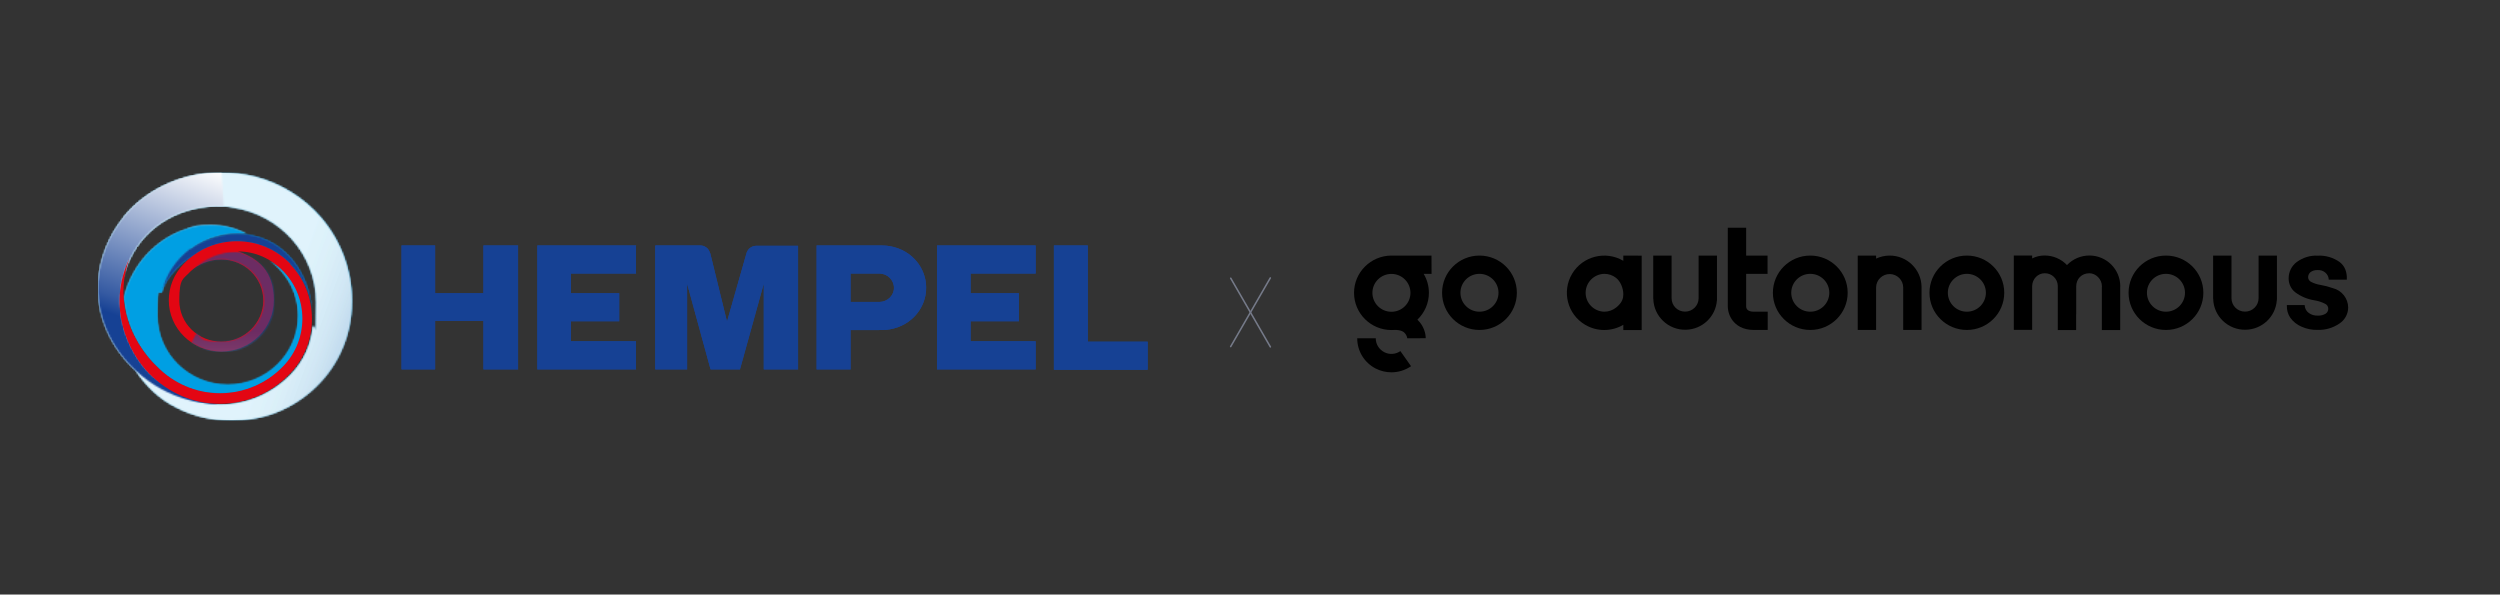 <svg width="1682" height="400" viewBox="0 0 1682 400" fill="none" xmlns="http://www.w3.org/2000/svg">
<rect x="0" y="0" width="1682" height="400" fill="#333333" stroke="none"/>
<path d="M995.385 184.239C1002.46 184.239 1008.19 189.937 1008.19 196.974C1008.19 204.011 1002.46 209.71 995.385 209.71C988.311 209.71 982.582 204.011 982.582 196.974C982.582 189.937 988.311 184.239 995.385 184.239ZM995.385 171.949C981.486 171.949 970.229 183.148 970.229 196.974C970.229 210.8 981.486 221.999 995.385 221.999C1009.28 221.999 1020.54 210.8 1020.54 196.974C1020.54 183.148 1009.28 171.949 995.385 171.949Z" fill="black"/>
<path d="M1217.95 184.239C1225.03 184.239 1230.76 189.937 1230.76 196.974C1230.76 204.011 1225.03 209.71 1217.95 209.71C1210.88 209.71 1205.15 204.011 1205.15 196.974C1205.15 189.937 1210.88 184.239 1217.95 184.239ZM1217.95 171.949C1204.05 171.949 1192.8 183.148 1192.8 196.974C1192.8 210.8 1204.05 221.999 1217.95 221.999C1231.85 221.999 1243.11 210.8 1243.11 196.974C1243.11 183.148 1231.85 171.949 1217.95 171.949Z" fill="black"/>
<path d="M1323.31 184.239C1330.38 184.239 1336.11 189.937 1336.11 196.974C1336.11 204.011 1330.38 209.71 1323.31 209.71C1316.23 209.71 1310.51 204.011 1310.51 196.974C1310.51 189.937 1316.28 184.239 1323.31 184.239ZM1323.31 171.949C1309.41 171.949 1298.15 183.148 1298.15 196.974C1298.15 210.8 1309.41 221.999 1323.31 221.999C1337.21 221.999 1348.46 210.8 1348.46 196.974C1348.46 183.148 1337.21 171.949 1323.31 171.949Z" fill="black"/>
<path d="M1457.26 184.239C1464.33 184.239 1470.06 189.937 1470.06 196.974C1470.06 204.011 1464.33 209.71 1457.26 209.71C1450.19 209.71 1444.46 204.011 1444.46 196.974C1444.46 189.937 1450.19 184.239 1457.26 184.239ZM1457.26 171.949C1443.36 171.949 1432.1 183.148 1432.1 196.974C1432.1 210.8 1443.36 221.999 1457.26 221.999C1471.16 221.999 1482.42 210.8 1482.42 196.974C1482.42 183.148 1471.16 171.949 1457.26 171.949Z" fill="black"/>
<path d="M1092.17 171.949V175.468C1080.22 168.431 1064.77 172.346 1057.7 184.239C1050.63 196.132 1054.56 211.494 1066.52 218.53C1074.44 223.188 1084.25 223.188 1092.17 218.53V222.049H1104.53V171.999L1092.17 171.949ZM1087.49 206.786C1085.2 208.669 1082.31 209.71 1079.37 209.71C1072.3 209.561 1066.67 203.763 1066.82 196.726C1066.97 189.888 1072.5 184.387 1079.37 184.239C1082.26 184.239 1085.05 185.18 1087.29 186.964C1090.18 189.244 1092.17 193.753 1092.17 198.015C1092.17 200.443 1091.62 203.416 1087.49 206.786Z" fill="black"/>
<path d="M1155.19 200.641V171.949H1142.83V181.365V200.592C1142.83 205.597 1138.8 209.66 1133.72 209.66C1128.64 209.66 1124.65 205.646 1124.65 200.641V171.949H1112.3V201.087H1112.35C1112.65 212.832 1122.46 222.148 1134.27 221.85C1145.33 221.603 1154.34 213.03 1155.14 202.078H1155.19V200.641Z" fill="black"/>
<path d="M1292.82 192.962C1292.67 181.218 1282.96 171.802 1271.11 171.951C1268.07 172.001 1265.03 172.694 1262.24 173.983V171.951H1249.88V222.001H1262.24V212.586V193.309C1262.34 188.304 1266.52 184.29 1271.55 184.389C1276.44 184.488 1280.37 188.403 1280.47 193.259V222.001H1292.82V192.962Z" fill="black"/>
<path d="M1531.93 200.641V171.949H1519.58V181.365V200.592C1519.58 205.597 1515.54 209.66 1510.46 209.66C1505.38 209.66 1501.34 205.646 1501.34 200.592V171.949H1488.99V201.087H1489.04C1489.34 212.832 1499.15 222.148 1510.96 221.85C1522.02 221.603 1531.03 213.03 1531.83 202.078H1531.88L1531.93 200.641Z" fill="black"/>
<path d="M1426.52 192.614C1426.52 181.217 1417.26 171.95 1405.8 171.9C1400.07 171.9 1394.59 174.229 1390.66 178.342C1386.77 174.229 1381.34 171.9 1375.61 171.9C1372.67 171.9 1369.83 172.545 1367.24 173.883V171.9H1354.89V221.95H1367.24V192.416C1367.34 187.659 1371.08 183.843 1375.66 183.843C1380.45 183.744 1384.38 187.56 1384.48 192.317V193.011V222.049H1396.83V211.346H1396.88V192.664C1396.88 187.807 1400.37 183.843 1405.75 183.843C1410.08 183.843 1414.17 187.807 1414.17 192.664V193.011H1414.12V222.049H1426.47V192.961L1426.52 192.614Z" fill="black"/>
<path d="M1569.49 193.853C1566.85 192.911 1564.16 192.217 1561.37 191.722C1559.03 191.375 1556.79 190.632 1554.69 189.541C1553.6 188.897 1552.9 187.708 1552.9 186.469C1552.9 185.181 1553.5 183.942 1554.49 183.099C1555.89 182.108 1557.53 181.613 1559.23 181.712C1561.12 181.563 1563.01 182.158 1564.46 183.397C1565.75 184.487 1566.6 186.023 1566.75 187.708V188.154H1578.95V187.708C1579.05 185.577 1578.7 183.397 1577.96 181.365C1577.16 179.333 1575.81 177.599 1574.12 176.31C1569.79 173.238 1564.61 171.751 1559.33 171.999C1554.3 171.751 1549.31 173.288 1545.23 176.31C1541.79 178.887 1539.8 182.951 1539.8 187.212C1539.75 190.83 1541.29 194.249 1544.08 196.529C1547.87 199.403 1552.35 201.286 1557.04 202.029C1559.58 202.426 1562.07 203.218 1564.36 204.408C1565.65 205.002 1566.5 206.291 1566.45 207.728C1566.5 209.066 1565.8 210.305 1564.71 211.048C1563.11 211.99 1561.27 212.436 1559.38 212.336C1557.23 212.436 1555.14 211.841 1553.4 210.602C1551.8 209.462 1550.76 207.678 1550.61 205.696V205.25H1538.6V205.696C1538.5 208.57 1539.3 211.445 1540.95 213.823C1542.84 216.449 1545.43 218.481 1548.42 219.77C1551.8 221.306 1555.54 222.049 1559.28 221.95C1564.51 222.148 1569.69 220.612 1574.02 217.639C1577.61 215.26 1579.8 211.296 1579.85 206.985C1579.85 200.79 1575.57 195.339 1569.49 193.853Z" fill="black"/>
<path d="M1189.31 209.711H1180.05C1175.71 209.711 1174.81 207.729 1174.81 206.093V184.24H1189.21V171.95H1174.81V153.219H1162.46V206.093C1162.51 209.612 1163.66 212.981 1165.8 215.756C1168.04 218.63 1172.27 222 1180.05 222H1189.31V209.711Z" fill="black"/>
<path d="M936.157 250.494C932.52 250.494 928.884 249.651 925.496 247.917C917.875 243.953 913.143 236.173 913.143 227.6H925.596C925.596 231.514 927.788 235.082 931.275 236.916C934.762 238.749 938.946 238.452 942.184 236.222L949.357 246.381C945.372 249.106 940.789 250.494 936.157 250.494Z" fill="black"/>
<path d="M963.105 171.949H936.156C922.258 171.999 911 183.198 911 197.024C911 210.849 922.258 222.049 936.156 222.049C936.704 222.049 937.202 222.049 937.75 221.999C943.329 221.751 944.923 223.783 945.521 224.576C946.268 225.517 946.766 226.855 946.766 227.599L959.22 227.549C959.22 223.981 957.775 219.967 955.334 216.945C954.786 216.251 954.238 215.656 953.641 215.061C958.373 210.502 961.362 204.11 961.362 197.024C961.362 192.514 960.166 188.104 957.825 184.239H963.155L963.105 171.949ZM923.354 197.024C923.354 189.987 929.082 184.288 936.156 184.288C943.23 184.288 948.958 189.987 948.958 197.024C948.958 204.06 943.23 209.759 936.156 209.759C929.082 209.759 923.354 204.06 923.354 197.024Z" fill="black"/>
<path d="M854.66 187L828 233.176" stroke="#757A89" stroke-width="1.045" stroke-linecap="round"/>
<path d="M828.039 187.203L854.699 233.38" stroke="#757A89" stroke-width="1.045" stroke-linecap="round"/>
<g clip-path="url(#clip0_5426_14821)">
<path d="M731.904 165.131V229.852H772.17V248.749H709.064V165.131H731.669H731.904ZM653.022 229.852V216.152H685.517V197.255H653.022V184.028H696.819V165.131H630.416V248.513H696.819V229.616H653.022V229.852ZM623.117 193.476C623.117 180.484 613.698 168.202 598.628 165.603C596.038 165.131 593.212 165.131 590.857 165.131H549.415V248.513H572.255V222.057H590.857C593.212 222.057 596.038 222.057 598.628 221.585C613.698 218.987 623.117 206.704 623.117 193.712M601.454 193.712C601.454 198.909 596.98 203.161 591.564 203.161H572.255V184.028H591.564C596.98 184.028 601.454 188.279 601.454 193.712ZM477.596 170.091C476.89 167.021 474.064 165.131 471.003 165.131H440.863V248.513H462.29V190.878L478.067 248.513H497.847L513.859 190.878V248.513H536.935V165.367H508.914C505.853 165.367 503.262 167.257 502.32 170.091L489.134 216.388L477.832 170.327M384.114 229.852V216.152H416.609V197.255H384.114V184.028H427.912V165.131H361.509V248.513H427.912V229.616H384.114V229.852ZM270.146 165.131V248.513H292.752V215.916H325.247V248.513H348.558V165.131H325.247V197.255H292.752V165.131H270.146Z" fill="#164194"/>
<path d="M731.904 165.131V229.852H772.17V248.749H709.064V165.131H731.669H731.904ZM653.022 229.852V216.152H685.517V197.255H653.022V184.028H696.819V165.131H630.416V248.513H696.819V229.616H653.022V229.852ZM623.117 193.476C623.117 180.484 613.698 168.202 598.628 165.603C596.038 165.131 593.212 165.131 590.857 165.131H549.415V248.513H572.255V222.057H590.857C593.212 222.057 596.038 222.057 598.628 221.585C613.698 218.987 623.117 206.704 623.117 193.712M601.454 193.712C601.454 198.909 596.98 203.161 591.564 203.161H572.255V184.028H591.564C596.98 184.028 601.454 188.279 601.454 193.712ZM477.596 170.091C476.89 167.021 474.064 165.131 471.003 165.131H440.863V248.513H462.29V190.878L478.067 248.513H497.847L513.859 190.878V248.513H536.935V165.367H508.914C505.853 165.367 503.262 167.257 502.32 170.091L489.134 216.388L477.832 170.327M384.114 229.852V216.152H416.609V197.255H384.114V184.028H427.912V165.131H361.509V248.513H427.912V229.616H384.114V229.852ZM270.146 165.131V248.513H292.752V215.916H325.247V248.513H348.558V165.131H325.247V197.255H292.752V165.131H270.146Z" fill="#164194"/>
<mask id="mask0_5426_14821" style="mask-type:luminance" maskUnits="userSpaceOnUse" x="65" y="116" width="172" height="168">
<path d="M100.846 251.584C86.718 237.176 71.883 206.704 87.424 174.344C98.255 151.431 122.509 137.495 150.53 138.912C152.649 138.912 154.768 139.149 156.652 139.621C188.44 144.345 212.694 171.037 212.694 203.398C212.694 235.758 211.987 214.972 210.339 220.405C209.162 232.215 203.981 243.317 195.74 251.821C183.025 264.812 166.306 272.135 148.411 272.135C130.515 272.135 114.032 265.048 101.081 251.821M82.95 146.471C73.06 158.754 67.174 173.871 65.996 189.225C64.583 212.61 74.709 234.105 91.191 249.222C98.02 259.615 107.203 268.591 118.741 274.26C137.814 283.945 160.655 285.599 181.141 279.221C202.333 272.371 219.993 256.781 229.177 237.176C243.305 207.649 237.653 171.509 216.226 146.471C204.923 133.243 189.147 123.322 171.722 118.835C164.187 116.945 156.652 116 149.117 116C123.686 116 98.727 126.629 82.95 146.235V146.471Z" fill="white"/>
</mask>
<g mask="url(#mask0_5426_14821)">
<path d="M24.564 276.15L74.719 75.844L283.345 125.684L233.19 325.99L24.564 276.15Z" fill="url(#paint0_linear_5426_14821)"/>
</g>
<mask id="mask1_5426_14821" style="mask-type:luminance" maskUnits="userSpaceOnUse" x="109" y="157" width="102" height="58">
<path d="M128.165 167.257C118.275 174.815 111.917 184.264 109.092 195.602C110.976 190.405 114.037 185.917 117.804 181.902C121.336 178.122 125.339 174.579 130.049 172.217C140.409 164.658 153.36 161.352 165.84 163.005C181.852 165.131 195.98 175.052 203.751 188.988C208.224 197.019 210.344 205.995 210.344 214.971C210.344 195.838 202.338 175.524 185.384 164.658C177.613 159.698 168.43 157.336 159.482 157.336C150.534 157.336 137.113 160.879 128.165 167.729V167.257Z" fill="white"/>
</mask>
<g mask="url(#mask1_5426_14821)">
<path d="M90.023 207.884L120.87 125.211L229.421 163.713L198.575 246.387L90.023 207.884Z" fill="url(#paint1_linear_5426_14821)"/>
</g>
<mask id="mask2_5426_14821" style="mask-type:luminance" maskUnits="userSpaceOnUse" x="83" y="151" width="121" height="114">
<path d="M126.056 153.792C104.392 160.406 88.616 178.594 83.436 199.38C83.436 201.034 83.436 202.687 83.906 204.341C87.203 230.324 105.57 246.622 105.57 246.622C116.872 258.433 132.178 264.81 148.19 264.81C164.202 264.81 179.507 258.196 190.81 246.622C207.999 228.906 207.999 200.325 190.81 182.609C187.984 179.539 184.687 177.176 181.155 175.051C192.929 183.554 200.464 197.018 200.464 212.372C200.464 237.882 179.272 258.669 153.135 258.669C126.997 258.669 105.805 237.882 105.805 212.372C105.805 186.861 106.982 200.797 109.102 195.601C111.927 184.499 118.05 174.814 128.175 167.256C138.771 159.224 152.428 155.681 165.614 157.099C158.315 153.319 150.073 151.193 141.596 151.193C133.12 151.193 131.236 151.902 126.056 153.555V153.792Z" fill="white"/>
</mask>
<g mask="url(#mask2_5426_14821)">
<path d="M59.643 156.393L202.573 126.631L231.771 259.853L88.841 289.852L59.643 156.393Z" fill="url(#paint2_linear_5426_14821)"/>
</g>
<g style="mix-blend-mode:multiply">
<mask id="mask3_5426_14821" style="mask-type:luminance" maskUnits="userSpaceOnUse" x="83" y="151" width="121" height="114">
<path d="M141.586 151.434C136.641 151.434 131.225 152.142 126.28 153.796C104.617 160.41 88.841 178.598 83.66 199.384C83.66 201.038 83.66 202.691 84.131 204.345C87.428 230.328 105.794 246.626 105.794 246.626C117.097 258.437 132.402 264.814 148.414 264.814C164.426 264.814 179.732 258.2 191.034 246.626C199.511 237.886 203.75 226.312 203.985 214.974V214.502C203.985 202.927 199.511 191.353 191.034 182.849C188.209 179.779 184.912 177.417 181.38 175.291C193.153 183.794 200.688 197.258 200.688 212.612C200.688 238.123 179.496 258.909 153.359 258.909C127.222 258.909 106.03 238.123 106.03 212.612C106.03 187.101 107.207 201.038 109.326 195.841C112.152 184.739 118.274 175.055 128.399 167.496C138.995 159.465 152.653 155.922 165.839 157.339C158.539 153.559 150.298 151.434 141.821 151.434H141.586Z" fill="white"/>
</mask>
<g mask="url(#mask3_5426_14821)">
<path d="M203.749 151.434H83.424V264.814H203.749V151.434Z" fill="url(#paint3_linear_5426_14821)"/>
</g>
</g>
<g style="mix-blend-mode:multiply" opacity="0.5">
<mask id="mask4_5426_14821" style="mask-type:luminance" maskUnits="userSpaceOnUse" x="65" y="116" width="172" height="167">
<path d="M100.846 251.584C86.718 237.176 71.883 206.705 87.424 174.344C98.255 151.431 122.509 137.495 150.53 138.912C152.649 138.912 154.768 139.149 156.652 139.621C188.44 144.345 212.694 171.037 212.694 203.398C212.694 235.758 211.987 214.972 210.339 220.405C209.162 232.215 203.981 243.317 195.74 251.821C183.025 264.812 166.306 272.135 148.411 272.135C130.515 272.135 114.032 265.048 101.081 251.821M82.95 146.471C73.06 158.754 67.174 173.871 65.996 189.225C64.583 212.61 74.709 234.105 91.191 249.222C98.02 259.616 107.203 268.591 118.741 274.261C130.044 280.166 142.759 283 155.475 283H156.652C164.893 283 173.37 281.583 181.141 279.221C202.333 272.371 219.993 256.781 229.177 237.176C234.357 226.31 236.712 214.736 236.712 202.925V202.217C236.712 182.139 229.412 162.061 215.99 146.471C204.688 133.243 188.911 123.323 171.487 118.835C163.951 116.945 156.416 116 148.881 116C123.686 116 98.726 126.629 82.95 146.235V146.471Z" fill="white"/>
</mask>
<g mask="url(#mask4_5426_14821)">
<path d="M9.719 263.631L84.834 62.145L292.047 135.606L216.932 337.093L9.719 263.631Z" fill="url(#paint4_linear_5426_14821)"/>
</g>
</g>
<g style="mix-blend-mode:multiply">
<mask id="mask5_5426_14821" style="mask-type:luminance" maskUnits="userSpaceOnUse" x="109" y="157" width="102" height="58">
<path d="M128.159 167.257C118.269 174.815 111.912 184.264 109.086 195.602C110.97 190.405 114.031 185.917 117.798 181.902C121.33 178.122 125.333 174.579 130.043 172.217C140.403 164.658 153.354 161.352 165.834 163.005C181.846 165.131 195.974 175.052 203.745 188.988C208.219 197.019 210.338 205.995 210.338 214.971C210.338 195.838 202.332 175.524 185.378 164.658C177.608 159.698 168.424 157.336 159.476 157.336C150.529 157.336 137.107 160.879 128.159 167.729V167.257Z" fill="white"/>
</mask>
<g mask="url(#mask5_5426_14821)">
<path d="M90.022 207.88L120.868 124.971L229.419 163.709L198.573 246.382L90.022 207.88Z" fill="url(#paint5_linear_5426_14821)"/>
</g>
</g>
<g style="mix-blend-mode:multiply" opacity="0.5">
<mask id="mask6_5426_14821" style="mask-type:luminance" maskUnits="userSpaceOnUse" x="65" y="116" width="172" height="167">
<path d="M100.846 251.584C86.718 237.176 71.883 206.705 87.424 174.344C98.255 151.431 122.509 137.495 150.53 138.912C152.649 138.912 154.768 139.149 156.652 139.621C188.44 144.345 212.694 171.037 212.694 203.398C212.694 235.758 211.987 214.972 210.339 220.405C209.162 232.215 203.981 243.317 195.74 251.821C183.025 264.812 166.306 272.135 148.411 272.135C130.515 272.135 114.032 265.048 101.081 251.821M82.95 146.471C73.06 158.754 67.174 173.871 65.996 189.225C64.583 212.61 74.709 234.105 91.191 249.222C98.02 259.616 107.203 268.591 118.741 274.261C130.044 280.166 142.759 283 155.475 283H156.652C164.893 283 173.37 281.583 181.141 279.221C202.333 272.371 219.993 256.781 229.177 237.176C234.357 226.31 236.712 214.736 236.712 202.925V202.217C236.712 182.139 229.412 162.061 215.99 146.471C204.688 133.243 188.911 123.323 171.487 118.835C163.951 116.945 156.416 116 148.881 116C123.686 116 98.726 126.629 82.95 146.235V146.471Z" fill="white"/>
</mask>
<g mask="url(#mask6_5426_14821)">
<path d="M9.719 263.631L84.834 62.145L292.047 135.606L216.932 337.093L9.719 263.631Z" fill="url(#paint6_linear_5426_14821)"/>
</g>
</g>
<g style="mix-blend-mode:multiply" opacity="0.5">
<mask id="mask7_5426_14821" style="mask-type:luminance" maskUnits="userSpaceOnUse" x="65" y="116" width="172" height="167">
<path d="M100.846 251.584C86.718 237.176 71.883 206.705 87.424 174.344C98.255 151.431 122.509 137.495 150.53 138.912C152.649 138.912 154.768 139.149 156.652 139.621C188.44 144.345 212.694 171.037 212.694 203.398C212.694 235.758 211.987 214.972 210.339 220.405C209.162 232.215 203.981 243.317 195.74 251.821C183.025 264.812 166.306 272.135 148.411 272.135C130.515 272.135 114.032 265.048 101.081 251.821M82.95 146.471C73.06 158.754 67.174 173.871 65.996 189.225C64.583 212.61 74.709 234.105 91.191 249.222C98.02 259.616 107.203 268.591 118.741 274.261C130.044 280.166 142.759 283 155.475 283H156.652C164.893 283 173.37 281.583 181.141 279.221C202.333 272.371 219.993 256.781 229.177 237.176C234.357 226.31 236.712 214.736 236.712 202.925V202.217C236.712 182.139 229.412 162.061 215.99 146.471C204.688 133.243 188.911 123.323 171.487 118.835C163.951 116.945 156.416 116 148.881 116C123.686 116 98.726 126.629 82.95 146.235V146.471Z" fill="white"/>
</mask>
<g mask="url(#mask7_5426_14821)">
<path d="M9.719 263.631L84.834 62.145L292.047 135.606L216.932 337.093L9.719 263.631Z" fill="url(#paint7_linear_5426_14821)"/>
</g>
</g>
<g style="mix-blend-mode:multiply">
<mask id="mask8_5426_14821" style="mask-type:luminance" maskUnits="userSpaceOnUse" x="66" y="116" width="85" height="156">
<path d="M82.954 146.471C73.064 158.754 67.177 173.871 66 189.461C66 192.06 66 194.658 66 197.02C66.942 217.57 76.596 235.758 91.195 249.222C113.8 270.245 138.525 271.662 145.118 271.662H146.766C146.766 271.662 113.329 264.103 100.849 251.348C86.721 237.176 72.122 206.941 86.957 174.816C86.957 174.58 87.192 174.344 87.428 174.108C98.259 151.195 122.513 137.259 150.534 138.676L149.121 116C123.69 116 98.73 126.629 82.954 146.471Z" fill="white"/>
</mask>
<g mask="url(#mask8_5426_14821)">
<path d="M14.67 253.478L75.892 89.785L201.633 134.429L140.411 298.358L14.67 253.478Z" fill="url(#paint8_linear_5426_14821)"/>
</g>
</g>
<path d="M195.506 177.652C185.852 167.732 173.137 162.299 159.479 162.299C145.822 162.299 133.107 167.732 123.688 177.416C117.095 184.266 113.563 193.006 113.563 201.982C113.563 221.115 129.339 236.469 148.883 236.469C168.427 236.469 184.204 221.115 184.204 201.982C184.204 182.849 174.078 173.873 160.186 169.149C171.724 169.149 182.555 174.109 190.561 182.377C207.751 200.092 207.751 228.674 190.561 246.389C179.259 258.2 163.953 264.578 147.941 264.578C131.929 264.578 116.624 257.964 105.321 246.389C105.321 246.389 71.885 216.863 86.955 174.109C71.649 206.706 86.248 236.941 100.377 251.35C113.327 264.341 129.81 271.664 147.706 271.664C165.602 271.664 182.555 264.578 195.035 251.35C204.689 241.429 209.87 228.201 209.87 214.501C209.87 200.801 204.689 187.337 195.035 177.652M177.14 202.218C177.14 217.336 164.424 229.855 148.883 229.855C133.342 229.855 120.627 217.572 120.627 202.218C120.627 186.865 123.217 188.046 128.162 182.613C133.342 177.652 140.877 174.582 148.883 174.582C164.424 174.582 177.14 186.865 177.14 202.218Z" fill="#E30613"/>
<g style="mix-blend-mode:multiply" opacity="0.6">
<mask id="mask9_5426_14821" style="mask-type:luminance" maskUnits="userSpaceOnUse" x="128" y="169" width="57" height="68">
<path d="M159.258 169.387C147.72 169.387 136.888 174.347 128.646 182.614C133.827 177.654 141.362 174.583 149.368 174.583C164.909 174.583 177.624 186.866 177.624 202.22C177.624 217.573 164.909 229.856 149.368 229.856C133.827 229.856 136.888 227.731 132.179 224.187L128.882 230.329C134.769 234.344 141.833 236.943 149.603 236.943C169.147 236.943 184.924 221.589 184.924 202.456C184.924 183.323 174.798 174.347 160.906 169.623H159.493L159.258 169.387Z" fill="white"/>
</mask>
<g mask="url(#mask9_5426_14821)">
<path d="M184.688 169.387H128.646V236.706H184.688V169.387Z" fill="url(#paint9_linear_5426_14821)"/>
</g>
</g>
</g>
<defs>
<linearGradient id="paint0_linear_5426_14821" x1="-213.623" y1="571.028" x2="-381.691" y2="530.186" gradientUnits="userSpaceOnUse">
<stop stop-color="#009FE3"/>
<stop offset="0.3" stop-color="#009FE3"/>
<stop offset="0.5" stop-color="#03A0E3"/>
<stop offset="0.6" stop-color="#0CA4E5"/>
<stop offset="0.7" stop-color="#1DABE7"/>
<stop offset="0.8" stop-color="#34B5EB"/>
<stop offset="1" stop-color="#5BC5F2"/>
</linearGradient>
<linearGradient id="paint1_linear_5426_14821" x1="-164.433" y1="631.693" x2="-73.026" y2="664.858" gradientUnits="userSpaceOnUse">
<stop stop-color="#009FE3"/>
<stop offset="1" stop-color="#009FE3"/>
</linearGradient>
<linearGradient id="paint2_linear_5426_14821" x1="287.427" y1="261.609" x2="263.964" y2="152.51" gradientUnits="userSpaceOnUse">
<stop stop-color="#009FE3"/>
<stop offset="0.2" stop-color="#03A0E3"/>
<stop offset="0.5" stop-color="#0CA4E5"/>
<stop offset="0.6" stop-color="#1DABE7"/>
<stop offset="0.8" stop-color="#34B5EB"/>
<stop offset="1" stop-color="#5BC5F2"/>
</linearGradient>
<linearGradient id="paint3_linear_5426_14821" x1="58.323" y1="321.599" x2="13.819" y2="321.599" gradientUnits="userSpaceOnUse">
<stop stop-color="#009FE3"/>
<stop offset="0.4" stop-color="#009CE1"/>
<stop offset="0.6" stop-color="#0295DB"/>
<stop offset="0.7" stop-color="#0589D0"/>
<stop offset="0.8" stop-color="#0977C1"/>
<stop offset="0.9" stop-color="#0E60AE"/>
<stop offset="1" stop-color="#164194"/>
</linearGradient>
<linearGradient id="paint4_linear_5426_14821" x1="274.075" y1="-175.721" x2="437.402" y2="-116.461" gradientUnits="userSpaceOnUse">
<stop stop-color="white"/>
<stop offset="0.3" stop-color="white"/>
<stop offset="0.4" stop-color="#FAFBFC"/>
<stop offset="0.5" stop-color="#EDF0F6"/>
<stop offset="0.6" stop-color="#D6DEEC"/>
<stop offset="0.7" stop-color="#B7C4DE"/>
<stop offset="0.8" stop-color="#8FA4CB"/>
<stop offset="0.9" stop-color="#5E7CB5"/>
<stop offset="1" stop-color="#164194"/>
</linearGradient>
<linearGradient id="paint5_linear_5426_14821" x1="-164.67" y1="631.689" x2="-73.263" y2="664.854" gradientUnits="userSpaceOnUse">
<stop stop-color="#BCBFE1"/>
<stop offset="0.4" stop-color="#BCBFE1"/>
<stop offset="0.5" stop-color="#B5BADE"/>
<stop offset="0.6" stop-color="#A4ADD6"/>
<stop offset="0.7" stop-color="#8897C8"/>
<stop offset="0.8" stop-color="#6079B6"/>
<stop offset="0.9" stop-color="#2E539F"/>
<stop offset="1" stop-color="#164194"/>
</linearGradient>
<linearGradient id="paint6_linear_5426_14821" x1="274.075" y1="-175.721" x2="437.402" y2="-116.461" gradientUnits="userSpaceOnUse">
<stop stop-color="white"/>
<stop offset="0.3" stop-color="white"/>
<stop offset="0.4" stop-color="#FAFBFC"/>
<stop offset="0.5" stop-color="#EDF0F6"/>
<stop offset="0.6" stop-color="#D6DEEC"/>
<stop offset="0.7" stop-color="#B7C4DE"/>
<stop offset="0.8" stop-color="#8FA4CB"/>
<stop offset="0.9" stop-color="#5E7CB5"/>
<stop offset="1" stop-color="#164194"/>
</linearGradient>
<linearGradient id="paint7_linear_5426_14821" x1="274.075" y1="-175.721" x2="437.402" y2="-116.461" gradientUnits="userSpaceOnUse">
<stop stop-color="white"/>
<stop offset="0.3" stop-color="white"/>
<stop offset="0.4" stop-color="#FAFBFC"/>
<stop offset="0.5" stop-color="#EDF0F6"/>
<stop offset="0.6" stop-color="#D6DEEC"/>
<stop offset="0.7" stop-color="#B7C4DE"/>
<stop offset="0.8" stop-color="#8FA4CB"/>
<stop offset="0.9" stop-color="#5E7CB5"/>
<stop offset="1" stop-color="#164194"/>
</linearGradient>
<linearGradient id="paint8_linear_5426_14821" x1="-91.962" y1="27.269" x2="-131.562" y2="135.73" gradientUnits="userSpaceOnUse">
<stop stop-color="white"/>
<stop offset="0.9" stop-color="#355AA2"/>
<stop offset="1" stop-color="#164194"/>
</linearGradient>
<linearGradient id="paint9_linear_5426_14821" x1="657.04" y1="223.054" x2="657.04" y2="276.72" gradientUnits="userSpaceOnUse">
<stop stop-color="#1D4697"/>
<stop offset="0.2" stop-color="#3157A0"/>
<stop offset="0.4" stop-color="#5272AF"/>
<stop offset="0.6" stop-color="#8097C4"/>
<stop offset="0.8" stop-color="#BBC8E0"/>
<stop offset="1" stop-color="white"/>
</linearGradient>
<clipPath id="clip0_5426_14821">
<rect width="706.181" height="167" fill="white" transform="translate(66 116)"/>
</clipPath>
</defs>
</svg>
